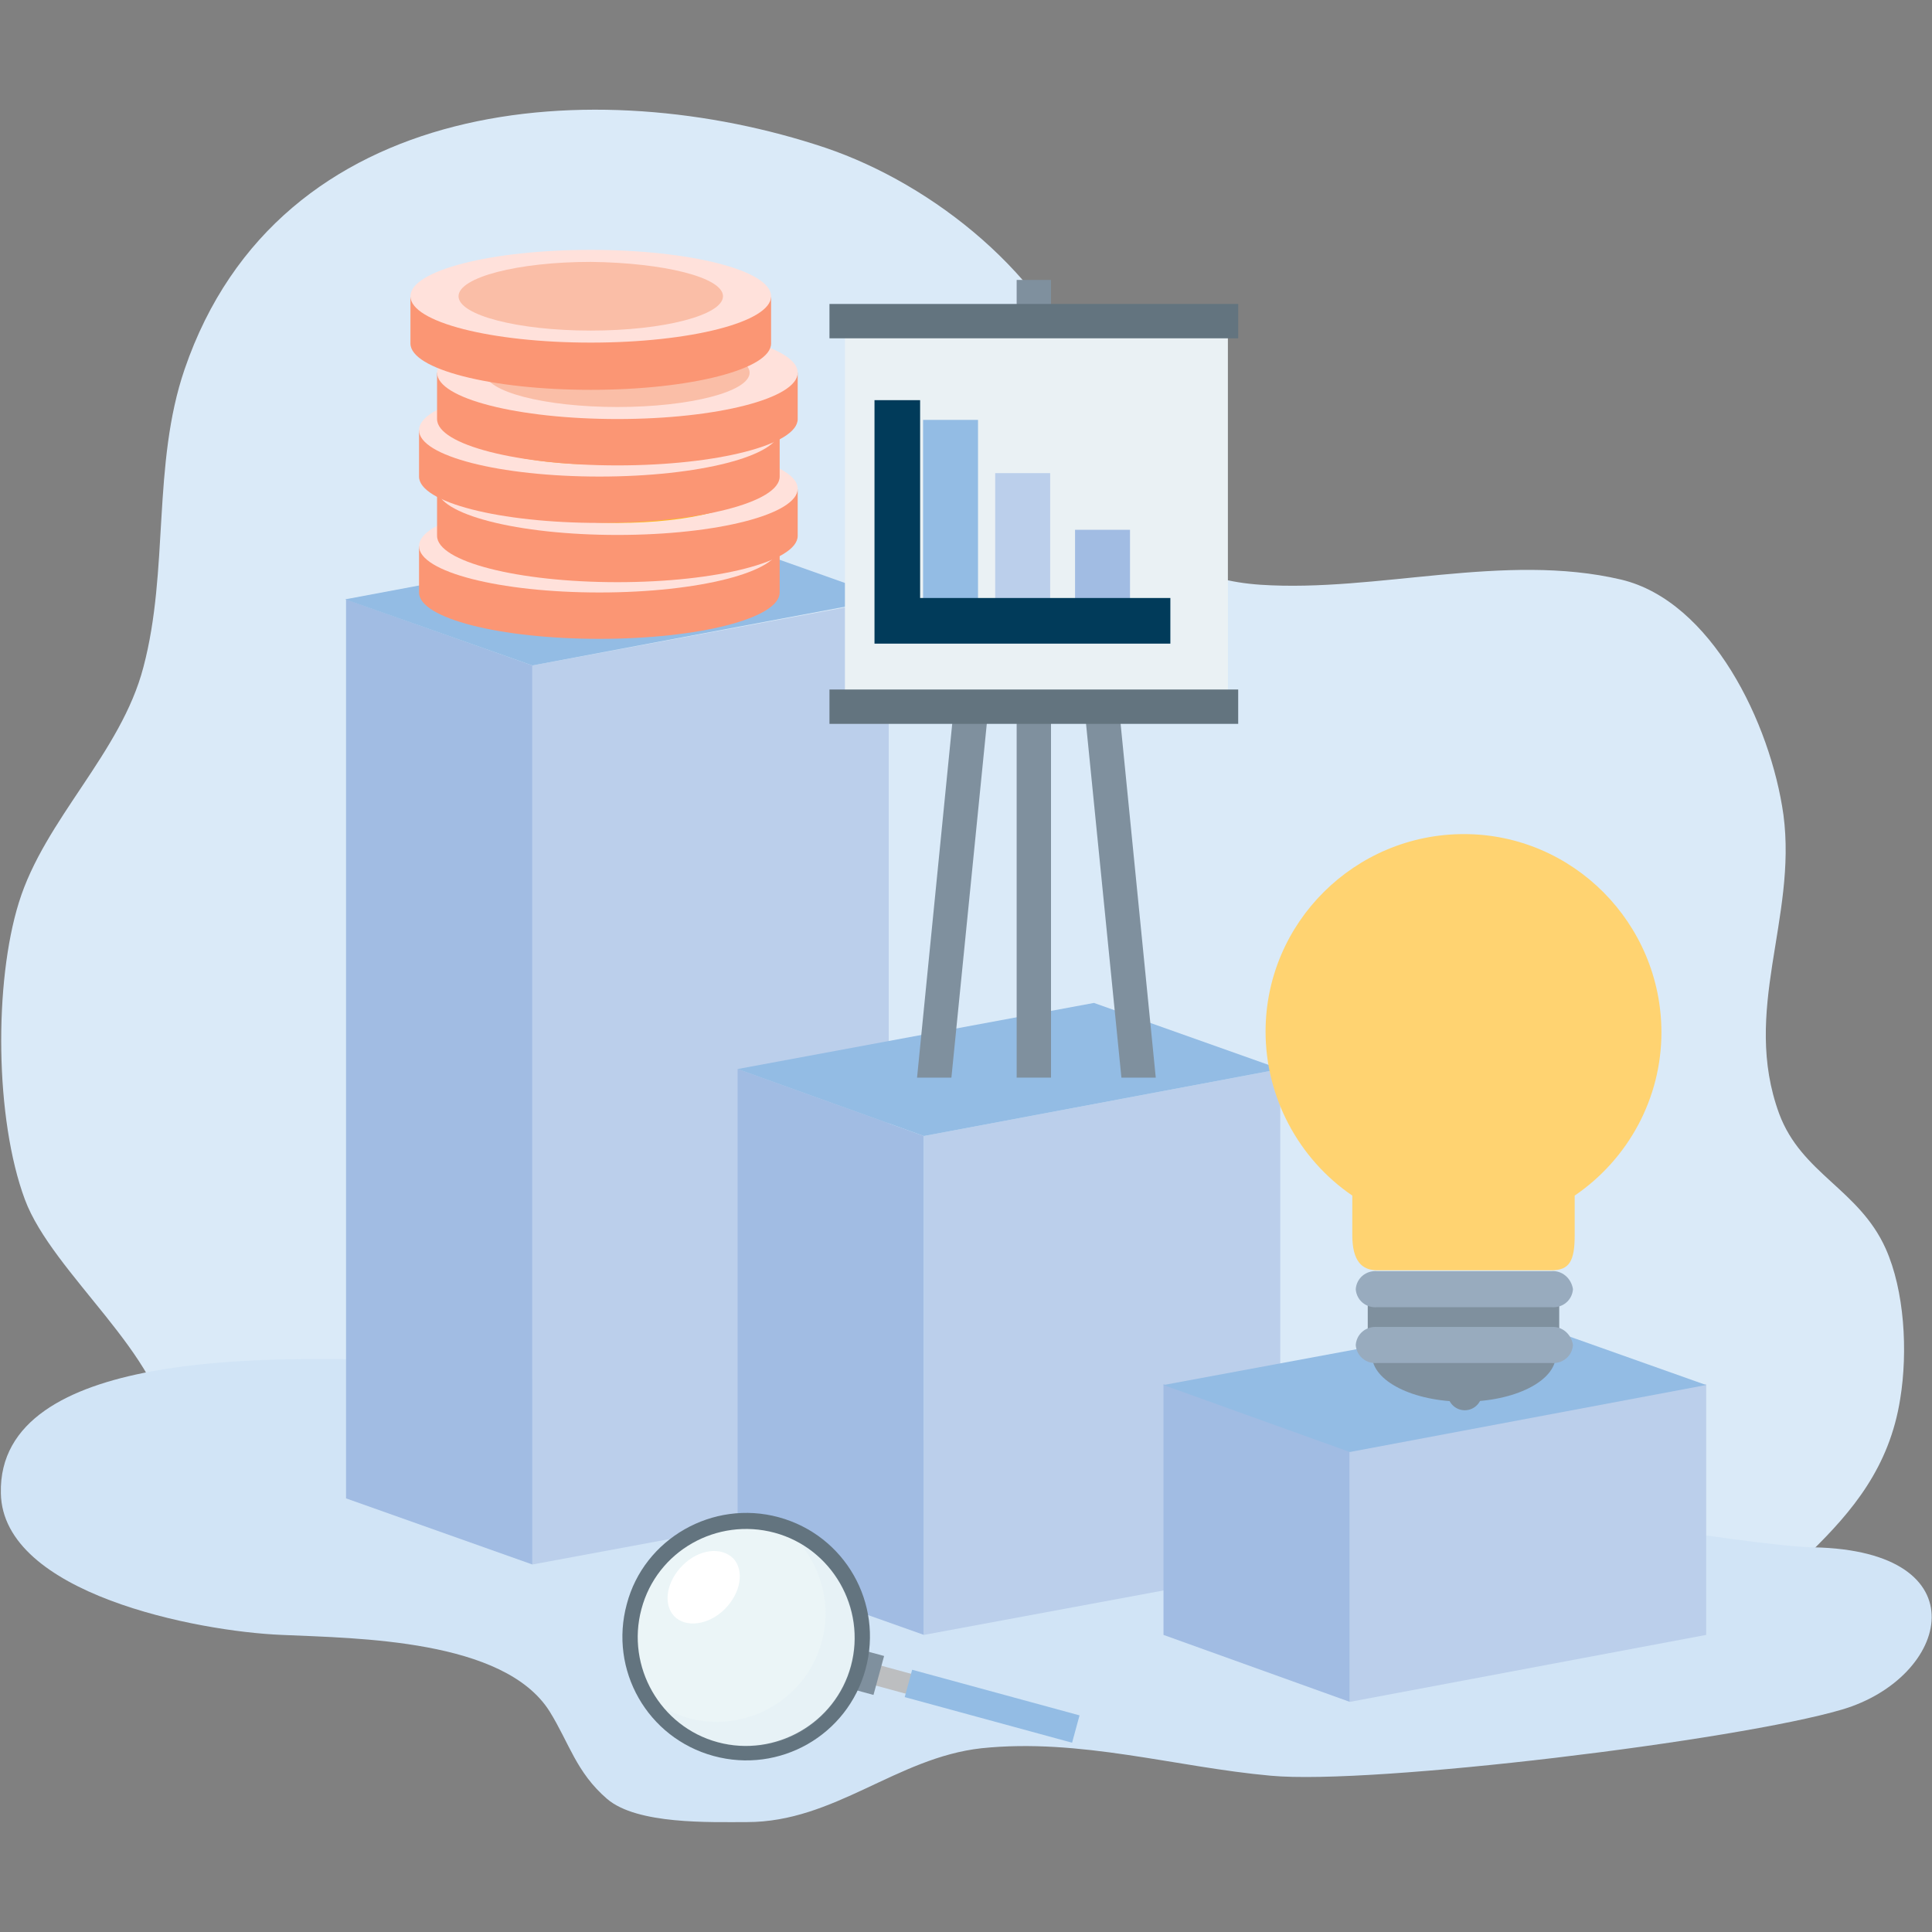 <?xml version="1.0" encoding="utf-8"?>
<!-- Generator: Adobe Illustrator 23.0.5, SVG Export Plug-In . SVG Version: 6.00 Build 0)  -->
<svg version="1.1" id="Layer_1" xmlns="http://www.w3.org/2000/svg" xmlns:xlink="http://www.w3.org/1999/xlink" x="0px" y="0px"
	 viewBox="0 0 225 225" style="enable-background:new 0 0 225 225;" xml:space="preserve">
<rect x="0" y="0" width="225" height="225" fill="#808080" stroke="none"/>
<style type="text/css">
	.st0{fill:#DAEAF8;}
	.st1{fill:#D1E4F6;}
	.st2{fill:#A1BCE3;}
	.st3{fill:#BBCFEB;}
	.st4{fill:#93BCE4;}
	.st5{fill:#7F909E;}
	.st6{fill:#98ABBE;}
	.st7{fill:#FFD371;}
	.st8{fill:#EAF1F4;}
	.st9{fill:#63747F;}
	.st10{fill:none;stroke:#013B5A;stroke-width:5.313;stroke-miterlimit:10;}
	.st11{fill:#BCBEC0;}
	.st12{fill:#EBF5F7;}
	.st13{opacity:0.1;fill:#C0D9E6;enable-background:new    ;}
	.st14{fill:#FFFFFF;}
	.st15{fill:#FB9674;}
	.st16{fill:#FFE1DB;}
	.st17{fill:#FDB924;}
	.st18{fill:#FABEA7;}
</style>
<path id="Path_19815" class="st0" d="M19.5,167.1c-0.3-9-13.4-18.8-16.6-27.4c-3.5-9.4-3.6-25.3-0.7-34.6c3-9.7,11.9-17.4,14.5-27.4
	c3-11.3,1-23.6,4.8-34.7c11-32.1,48-34.7,74.6-25.8c12.7,4.3,25.9,14.9,30.6,28c4.2,11.7,5.4,21.9,20.1,22.9
	c13.6,0.9,28.4-3.8,42-0.6c10.5,2.5,17.4,16.7,18.9,27.4c1.6,12.1-4.9,22.8-0.5,34.8c2.6,7,9.3,8.8,12.4,15.7
	c2.2,4.9,2.6,12,1.7,17.5c-2.5,16-17.5,20.6-23.4,33L19.5,167.1z"/>
<path id="Path_19816" class="st1" d="M42.9,158.3c-10.1,0-43.2-1.4-42.8,15.6C0.3,185.6,23,190,32.8,190.4
	c8.9,0.4,25.9,0.5,31.2,8.9c2.3,3.7,3.1,7.1,6.7,10.2c3.5,3,12,2.7,16.3,2.7c10.2,0,17.4-7.5,27.3-8.6c11.5-1.2,22.6,2.2,33.7,3.2
	c11.9,1.1,54.3-4.1,66.5-7.7c12.6-3.7,16.4-18.5-3.3-18.9c-7.5-0.1-41.4-6.1-48.8-6.5c-9.7-0.5-19.7,0.8-29.2-0.5
	c-11.2-1.5-22.2-5.1-33.3-6.9c-9.3-1.5-21-1.3-29.9-4.7L42.9,158.3z"/>
<path id="Path_19829" class="st2" d="M62,182.2l-21.7-7.7V69.8L62,77.5V182.2z"/>
<path id="Path_19830" class="st3" d="M62,182.2l41.5-7.7V69.8L62,77.5V182.2z"/>
<path id="Path_19831" class="st4" d="M40.2,69.8L81.8,62l21.7,7.7L62,77.5L40.2,69.8z"/>
<path id="Path_19832" class="st2" d="M107.6,190.4l-21.7-7.7v-58.2l21.7,7.8L107.6,190.4z"/>
<path id="Path_19833" class="st3" d="M107.6,190.4l41.5-7.7v-58.2l-41.5,7.8V190.4z"/>
<path id="Path_19834" class="st4" d="M85.9,124.5l41.5-7.7l21.7,7.7l-41.5,7.8L85.9,124.5z"/>
<path id="Path_19853" class="st2" d="M157.2,198.2l-21.7-7.8v-29.2l21.7,7.8L157.2,198.2z"/>
<path id="Path_19854" class="st3" d="M157.2,198.2l41.5-7.8v-29.2l-41.5,7.8V198.2z"/>
<path id="Path_19855" class="st4" d="M135.5,161.3l41.5-7.7l21.7,7.7l-41.5,7.8L135.5,161.3z"/>
<g id="Group_17568" transform="translate(172.088 104.738)">
	<path id="Path_19856" class="st5" d="M0.5,57.5c0,1.1-0.9,2-2,2c-1.1,0-2-0.9-2-2c0-1.1,0.9-2,2-2l0,0C-0.5,55.5,0.5,56.4,0.5,57.5
		z"/>
	<path id="Path_19857" class="st5" d="M9.1,53.1c0,3-4.8,5.4-10.7,5.4s-10.7-2.4-10.7-5.4H9.1z"/>
	<rect id="Rectangle_4554" x="-12.8" y="45.4" class="st5" width="22.3" height="7.7"/>
	<path id="Path_19858" class="st6" d="M11.1,45.4c-0.1,1.3-1.2,2.2-2.5,2.1h-20.3c-1.3,0.1-2.4-0.8-2.5-2.1l0,0
		c0.1-1.3,1.2-2.2,2.5-2.1H8.6C9.8,43.2,10.9,44.1,11.1,45.4z"/>
	<path id="Path_19859" class="st6" d="M11.1,51.9c-0.1,1.3-1.2,2.2-2.5,2.1h-20.3c-1.3,0.1-2.4-0.8-2.5-2.1l0,0
		c0.1-1.3,1.2-2.2,2.5-2.1H8.6C9.8,49.7,10.9,50.6,11.1,51.9z"/>
	<path id="Path_19860" class="st7" d="M21.4,15.5c0-12.7-10.3-23.1-23-23.1c-12.7,0-23.1,10.3-23.1,23c0,7.6,3.8,14.8,10.1,19.1v4.6
		c0,3,1.1,4.1,2.9,4.1H8.6c2.1,0,2.7-1.1,2.7-4.1v-4.6C17.6,30.2,21.4,23.1,21.4,15.5z"/>
</g>
<rect id="Rectangle_4555" x="118.4" y="32.6" class="st5" width="4" height="92.9"/>
<path id="Path_19861" class="st5" d="M106.8,125.5l8-80.5l4,0.5l-8,80H106.8z"/>
<path id="Path_19862" class="st5" d="M134.6,125.5l-8-80.5l-4,0.5l8,80H134.6z"/>
<rect id="Rectangle_4556" x="98.4" y="37.9" class="st8" width="44.6" height="45"/>
<rect id="Rectangle_4557" x="96.6" y="35.4" class="st9" width="47.6" height="4"/>
<rect id="Rectangle_4558" x="96.6" y="80.3" class="st9" width="47.6" height="4"/>
<rect id="Rectangle_4559" x="107.5" y="48.9" class="st4" width="6.4" height="23.4"/>
<rect id="Rectangle_4560" x="115.9" y="55.1" class="st3" width="6.4" height="17.2"/>
<rect id="Rectangle_4561" x="125.2" y="61.7" class="st2" width="6.4" height="10.6"/>
<path id="Path_19863" class="st10" d="M136.3,72.3h-31.8V46.6"/>
<rect id="Rectangle_4562" x="101.1" y="190.1" transform="matrix(0.263 -0.965 0.965 0.263 -112.788 242.571)" class="st11" width="2.4" height="9.9"/>
<rect id="Rectangle_4563" x="95.2" y="188.8" transform="matrix(0.263 -0.965 0.965 0.263 -115.057 237.001)" class="st5" width="4.7" height="9.9"/>
<rect id="Rectangle_4564" x="113.8" y="188.6" transform="matrix(0.263 -0.965 0.965 0.263 -106.567 257.859)" class="st4" width="3.3" height="20.2"/>
<path id="Path_19865" class="st9" d="M90.7,176.7c7.7,2.1,12.2,10,10.1,17.7s-10,12.2-17.7,10.1c-7.7-2.1-12.2-10-10.1-17.7
	C75,179.2,83,174.6,90.7,176.7C90.7,176.7,90.7,176.7,90.7,176.7z"/>
<path id="Path_19866" class="st12" d="M90.2,178.5c6.7,1.8,10.7,8.8,8.9,15.5c-1.8,6.7-8.8,10.7-15.5,8.9
	c-6.7-1.8-10.7-8.8-8.9-15.5C76.5,180.6,83.5,176.7,90.2,178.5z"/>
<path id="Path_19867" class="st13" d="M95.7,191.2c-1.8,6.7-8.8,10.7-15.5,8.9c-1-0.3-2-0.7-2.9-1.2c4.5,5.3,12.5,6,17.8,1.5
	c5.3-4.5,6-12.5,1.5-17.8c-1-1.1-2.1-2.1-3.4-2.8C95.8,182.9,96.8,187.2,95.7,191.2z"/>
<path id="Path_19868" class="st14" d="M85.4,181.5c1.3,1.4,0.9,4-1,5.9c-1.9,1.9-4.6,2.2-5.9,0.8c-1.3-1.4-0.9-4,1-5.9
	C81.4,180.4,84,180.1,85.4,181.5z"/>
<path id="Path_19869" class="st15" d="M90.8,69c0,3-9.4,5.4-21,5.4s-21-2.4-21-5.4v-5.4h42C90.8,63.6,90.8,66.1,90.8,69z"/>
<path id="Path_19870" class="st16" d="M90.8,63.6c0,3-9.4,5.4-21,5.4s-21-2.4-21-5.4c0-3,9.4-5.4,21-5.4
	C81.5,58.2,90.8,60.6,90.8,63.6z"/>
<path id="Path_19871" class="st17" d="M85.2,63.6c0,2.2-6.9,4-15.4,4c-8.5,0-15.4-1.8-15.4-4c0-2.2,6.9-4,15.4-4
	C78.4,59.7,85.2,61.4,85.2,63.6z"/>
<path id="Path_19872" class="st15" d="M92.9,62.4c0,3-9.4,5.4-21,5.4s-21-2.4-21-5.4v-5.4h42C92.9,56.9,92.9,59.4,92.9,62.4z"/>
<path id="Path_19873" class="st16" d="M92.9,56.9c0,3-9.4,5.4-21,5.4s-21-2.4-21-5.4c0-3,9.4-5.4,21-5.4
	C83.5,51.5,92.9,54,92.9,56.9z"/>
<path id="Path_19874" class="st17" d="M87.3,56.9c0,2.2-6.9,4-15.4,4s-15.4-1.8-15.4-4c0-2.2,6.9-4,15.4-4S87.3,54.7,87.3,56.9z"/>
<path id="Path_19875" class="st15" d="M90.8,55.5c0,3-9.4,5.4-21,5.4s-21-2.4-21-5.4v-5.4h42C90.8,50.1,90.8,52.5,90.8,55.5z"/>
<path id="Path_19876" class="st16" d="M90.8,50.1c0,3-9.4,5.4-21,5.4s-21-2.4-21-5.4s9.4-5.4,21-5.4S90.8,47.1,90.8,50.1z"/>
<path id="Path_19877" class="st17" d="M85.2,50.1c0,2.2-6.9,4-15.4,4c-8.5,0-15.4-1.8-15.4-4c0-2.2,6.9-4,15.4-4
	C78.4,46.1,85.2,47.9,85.2,50.1z"/>
<path id="Path_19878" class="st15" d="M92.9,48.8c0,3-9.4,5.4-21,5.4s-21-2.4-21-5.4v-5.4h42C92.9,43.4,92.9,45.8,92.9,48.8z"/>
<path id="Path_19879" class="st16" d="M92.9,43.4c0,3-9.4,5.4-21,5.4s-21-2.4-21-5.4s9.4-5.4,21-5.4S92.9,40.4,92.9,43.4z"/>
<path id="Path_19880" class="st18" d="M87.3,43.4c0,2.2-6.9,4-15.4,4s-15.4-1.8-15.4-4c0-2.2,6.9-4,15.4-4S87.3,41.2,87.3,43.4z"/>
<path id="Path_19881" class="st15" d="M89.8,40c0,3-9.4,5.4-21,5.4s-21-2.4-21-5.4v-5.4h42V40z"/>
<path id="Path_19882" class="st16" d="M89.8,34.5c0,3-9.4,5.4-21,5.4s-21-2.4-21-5.4s9.4-5.4,21-5.4S89.8,31.5,89.8,34.5z"/>
<path id="Path_19883" class="st18" d="M84.2,34.5c0,2.2-6.9,4-15.4,4c-8.5,0-15.4-1.8-15.4-4c0-2.2,6.9-4,15.4-4
	C77.3,30.6,84.2,32.3,84.2,34.5z"/>
</svg>
